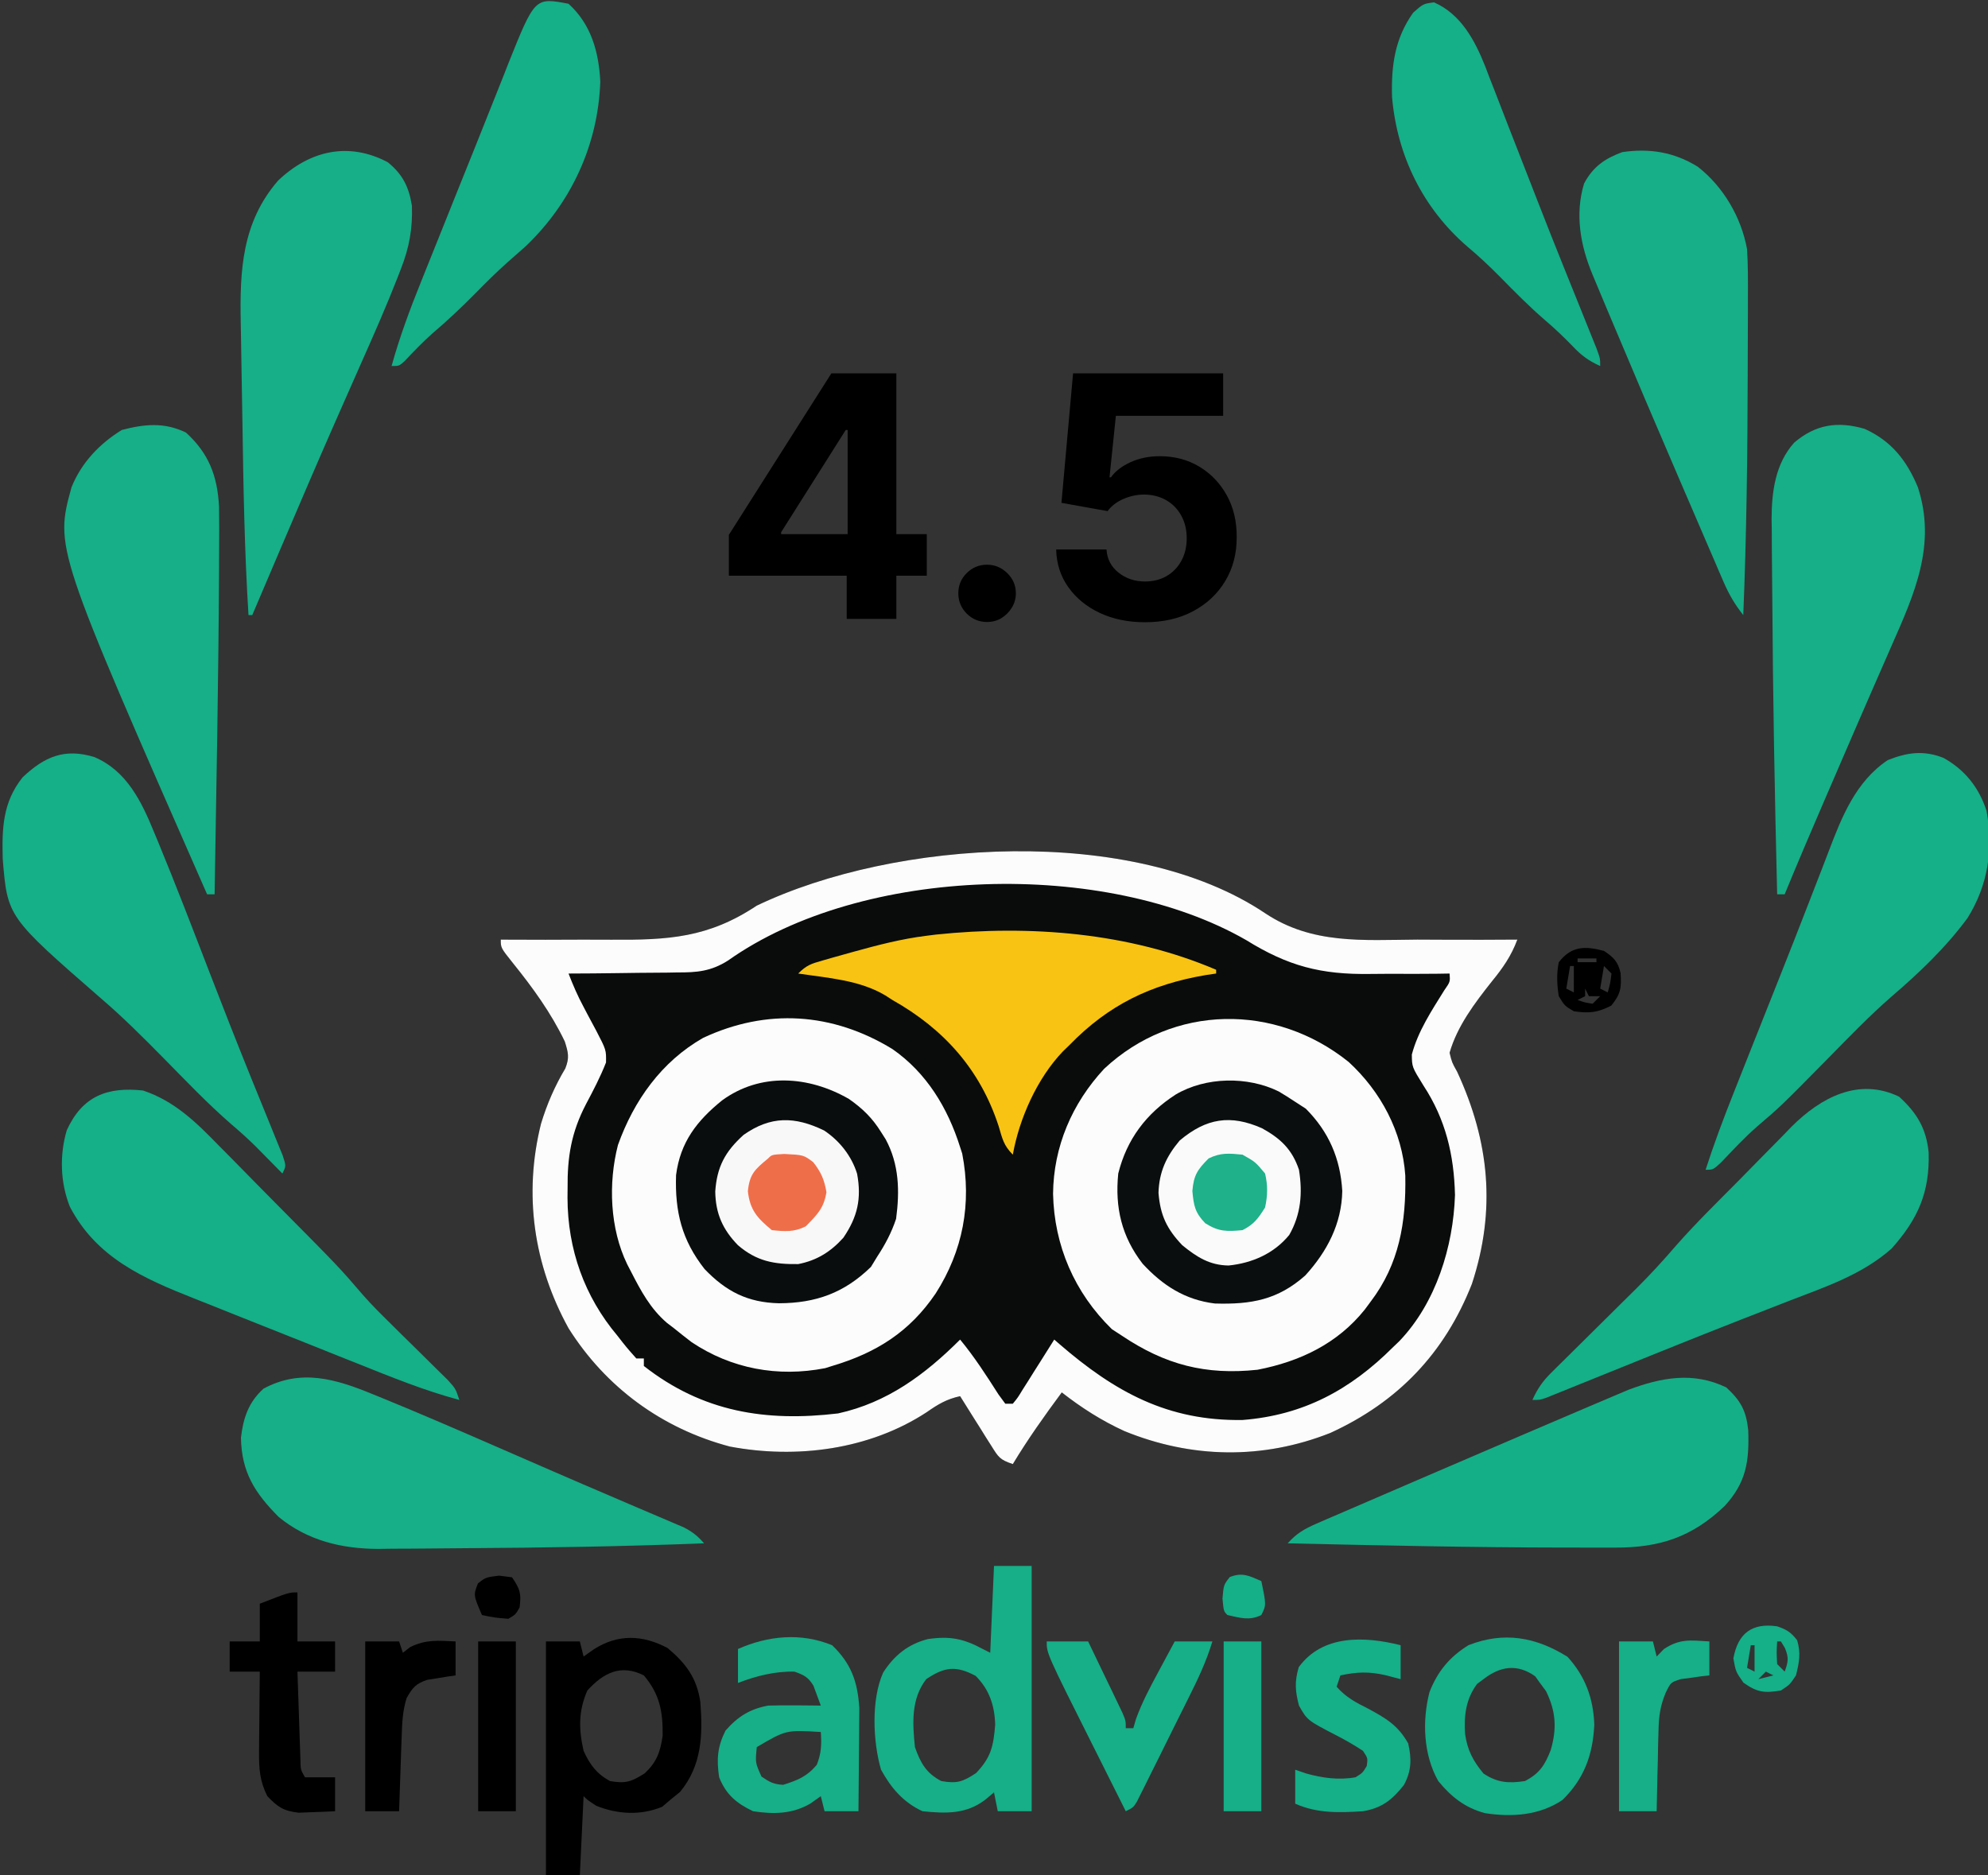 <svg width="106" height="100" viewBox="0 0 106 100" fill="none" xmlns="http://www.w3.org/2000/svg">
<rect x="0" y="0" width="106" height="100" fill="#333333" stroke="none"/>
<g clip-path="url(#clip0_106_4)">
<path d="M67.46 48.697C69.96 50.364 72.666 50.124 75.573 50.101C76.091 50.102 76.609 50.105 77.127 50.108C78.387 50.114 79.646 50.111 80.905 50.101C80.581 50.972 80.135 51.613 79.55 52.327C78.638 53.481 77.703 54.705 77.292 56.137C77.419 56.655 77.419 56.655 77.693 57.143C79.418 60.868 79.778 64.512 78.483 68.459C77.031 72.157 74.532 74.762 70.93 76.409C67.32 77.836 63.533 77.772 59.951 76.308C58.737 75.752 57.666 75.067 56.614 74.246C55.692 75.492 54.804 76.74 54.004 78.068C53.307 77.836 53.238 77.701 52.86 77.099C52.762 76.946 52.664 76.792 52.564 76.634C52.463 76.472 52.363 76.311 52.26 76.144C52.157 75.982 52.054 75.82 51.949 75.653C51.695 75.252 51.444 74.85 51.193 74.447C50.472 74.606 50.02 74.876 49.411 75.302C46.359 77.3 42.477 77.805 38.913 77.133C35.303 76.176 32.303 73.98 30.314 70.825C28.451 67.441 27.909 63.689 28.846 59.922C29.166 58.868 29.579 57.917 30.143 56.971C30.371 56.398 30.3 56.118 30.114 55.533C29.38 54.005 28.402 52.66 27.343 51.346C26.701 50.542 26.701 50.542 26.701 50.101C26.891 50.102 26.891 50.102 27.084 50.104C28.417 50.113 29.749 50.111 31.081 50.103C31.577 50.102 32.072 50.103 32.568 50.107C35.642 50.13 37.769 50.007 40.352 48.29C47.711 44.767 60.382 43.948 67.46 48.697Z" fill="#090C0B"/>
<path d="M71.912 56.627C73.625 58.202 74.774 60.353 74.93 62.682C74.977 65.16 74.617 67.393 73.076 69.416C72.924 69.621 72.924 69.621 72.77 69.829C71.315 71.647 69.313 72.599 67.053 73.038C64.288 73.334 62.133 72.773 59.826 71.227C59.559 71.053 59.559 71.053 59.286 70.875C57.292 68.93 56.21 66.421 56.149 63.657C56.173 61.14 57.161 58.836 58.872 56.992C62.565 53.535 68.006 53.488 71.912 56.627Z" fill="#FCFCFC"/>
<path d="M47.58 55.936C49.401 57.199 50.534 59.074 51.193 61.167C51.248 61.338 51.248 61.338 51.305 61.512C51.823 64.178 51.34 66.698 49.893 68.965C48.5 71.023 46.724 72.135 44.367 72.837C44.245 72.876 44.122 72.914 43.996 72.954C41.482 73.444 39.001 72.989 36.877 71.567C36.559 71.324 36.245 71.077 35.936 70.825C35.81 70.729 35.685 70.633 35.555 70.534C34.676 69.775 34.175 68.84 33.652 67.819C33.583 67.685 33.513 67.55 33.441 67.412C32.52 65.513 32.424 63.095 32.949 61.055C33.798 58.68 35.273 56.607 37.487 55.344C40.881 53.755 44.393 53.988 47.58 55.936Z" fill="#FCFCFC"/>
<path d="M67.46 48.697C69.96 50.364 72.666 50.124 75.573 50.101C76.091 50.102 76.609 50.105 77.127 50.108C78.387 50.114 79.646 50.111 80.905 50.101C80.581 50.972 80.135 51.613 79.55 52.327C78.638 53.481 77.703 54.705 77.292 56.137C77.419 56.655 77.419 56.655 77.693 57.143C79.418 60.868 79.778 64.512 78.483 68.459C77.031 72.157 74.532 74.762 70.93 76.409C67.32 77.836 63.533 77.772 59.951 76.308C58.737 75.752 57.666 75.067 56.614 74.246C55.692 75.492 54.804 76.74 54.004 78.068C53.307 77.836 53.238 77.701 52.86 77.099C52.762 76.946 52.664 76.792 52.564 76.634C52.463 76.472 52.363 76.311 52.26 76.144C52.157 75.982 52.054 75.82 51.949 75.653C51.695 75.252 51.444 74.85 51.193 74.447C50.472 74.606 50.02 74.876 49.411 75.302C46.359 77.3 42.477 77.805 38.913 77.133C35.303 76.176 32.303 73.98 30.314 70.825C28.451 67.441 27.909 63.689 28.846 59.922C29.166 58.868 29.579 57.917 30.143 56.971C30.371 56.398 30.3 56.118 30.114 55.533C29.38 54.005 28.402 52.66 27.343 51.346C26.701 50.542 26.701 50.542 26.701 50.101C26.891 50.102 26.891 50.102 27.084 50.104C28.417 50.113 29.749 50.111 31.081 50.103C31.577 50.102 32.072 50.103 32.568 50.107C35.642 50.13 37.769 50.007 40.352 48.29C47.711 44.767 60.382 43.948 67.46 48.697ZM38.809 51.224C37.908 51.792 37.164 51.858 36.118 51.852C35.95 51.856 35.783 51.859 35.611 51.862C35.084 51.87 34.556 51.872 34.029 51.874C33.668 51.878 33.308 51.883 32.948 51.889C32.07 51.902 31.192 51.908 30.314 51.911C30.551 52.523 30.802 53.108 31.114 53.685C31.186 53.822 31.258 53.96 31.332 54.101C31.482 54.386 31.634 54.67 31.788 54.953C32.325 55.987 32.325 55.987 32.313 56.654C32.01 57.427 31.63 58.152 31.241 58.884C30.459 60.391 30.249 61.687 30.264 63.355C30.263 63.526 30.261 63.696 30.259 63.871C30.268 66.614 31.154 69.126 32.924 71.227C33.019 71.348 33.113 71.469 33.21 71.594C33.438 71.883 33.682 72.16 33.928 72.435C34.061 72.435 34.193 72.435 34.33 72.435C34.33 72.567 34.33 72.7 34.33 72.837C37.468 75.295 40.833 75.825 44.687 75.367C47.315 74.79 49.329 73.289 51.193 71.429C51.958 72.355 52.594 73.344 53.24 74.356C53.36 74.519 53.479 74.682 53.602 74.849C53.735 74.849 53.867 74.849 54.004 74.849C54.27 74.524 54.27 74.524 54.526 74.101C54.624 73.947 54.723 73.792 54.824 73.633C54.977 73.388 54.977 73.388 55.133 73.139C55.288 72.894 55.288 72.894 55.447 72.644C55.703 72.24 55.958 71.835 56.212 71.429C56.301 71.506 56.391 71.584 56.483 71.664C59.447 74.227 62.275 75.781 66.255 75.717C69.507 75.461 72.006 74.103 74.28 71.831C74.394 71.722 74.507 71.613 74.624 71.501C76.568 69.46 77.489 66.476 77.58 63.72C77.528 61.574 77.08 59.686 75.899 57.885C75.286 56.895 75.286 56.895 75.279 56.229C75.607 54.989 76.334 53.891 77.005 52.811C77.325 52.351 77.325 52.351 77.292 51.911C76.963 51.917 76.963 51.917 76.627 51.922C75.796 51.932 74.965 51.93 74.134 51.925C73.778 51.924 73.421 51.927 73.065 51.933C70.435 51.974 68.678 51.513 66.445 50.127C58.947 45.82 45.984 46.136 38.809 51.224Z" fill="#FDFCFC"/>
<path d="M7.629 58.149C9.309 58.712 10.459 59.842 11.671 61.089C11.95 61.369 11.95 61.369 12.233 61.655C12.723 62.148 13.209 62.644 13.694 63.141C14.088 63.543 14.485 63.943 14.881 64.343C18.076 67.565 18.076 67.565 19.359 69.058C19.822 69.585 20.314 70.073 20.814 70.565C21.02 70.768 21.224 70.971 21.429 71.174C21.746 71.486 22.063 71.798 22.381 72.11C22.692 72.416 23.002 72.722 23.311 73.03C23.587 73.3 23.587 73.3 23.867 73.576C24.292 74.044 24.292 74.044 24.492 74.648C22.627 74.15 20.849 73.423 19.059 72.707C18.728 72.576 18.398 72.444 18.067 72.313C17.378 72.038 16.689 71.762 16 71.486C15.121 71.134 14.242 70.785 13.362 70.437C12.68 70.166 11.999 69.894 11.318 69.621C10.995 69.492 10.671 69.363 10.346 69.235C7.632 68.162 5.145 67.063 3.727 64.349C3.213 63.062 3.168 61.596 3.56 60.268C4.395 58.437 5.728 57.942 7.629 58.149Z" fill="#15AF88"/>
<path d="M19.885 74.346C20.06 74.417 20.236 74.489 20.416 74.562C22.415 75.379 24.395 76.237 26.375 77.1C26.76 77.268 27.146 77.436 27.531 77.603C28.11 77.855 28.689 78.106 29.267 78.358C30.446 78.871 31.626 79.379 32.807 79.883C33.223 80.061 33.639 80.239 34.054 80.417C34.311 80.527 34.568 80.636 34.825 80.745C35.175 80.893 35.524 81.043 35.874 81.193C36.067 81.275 36.26 81.358 36.458 81.442C36.918 81.679 37.205 81.905 37.542 82.294C33.293 82.46 29.042 82.53 24.79 82.553C24.251 82.556 23.712 82.561 23.172 82.567C22.403 82.576 21.634 82.579 20.866 82.581C20.636 82.584 20.407 82.588 20.171 82.591C18.218 82.586 16.396 82.148 14.856 80.885C13.593 79.611 12.879 78.51 12.848 76.66C12.97 75.61 13.252 74.765 14.053 74.044C16.059 72.968 17.907 73.533 19.885 74.346Z" fill="#16AF87"/>
<path d="M101.257 58.476C102.215 59.344 102.712 60.182 102.836 61.458C102.895 63.59 102.266 64.999 100.859 66.578C99.281 67.971 97.353 68.61 95.423 69.354C94.743 69.618 94.064 69.884 93.385 70.149C93.207 70.218 93.029 70.288 92.845 70.359C91.442 70.907 90.043 71.466 88.646 72.029C88.44 72.112 88.233 72.195 88.02 72.281C87.202 72.611 86.384 72.941 85.566 73.272C84.997 73.503 84.427 73.732 83.857 73.962C83.686 74.031 83.514 74.101 83.338 74.173C83.103 74.267 83.103 74.267 82.864 74.363C82.727 74.419 82.591 74.474 82.45 74.531C82.11 74.648 82.11 74.648 81.708 74.648C81.971 74.065 82.251 73.653 82.704 73.205C82.825 73.085 82.945 72.965 83.068 72.842C83.198 72.715 83.328 72.588 83.461 72.457C83.595 72.323 83.73 72.19 83.868 72.052C84.297 71.625 84.728 71.2 85.159 70.775C85.586 70.352 86.013 69.929 86.439 69.506C86.704 69.243 86.969 68.98 87.236 68.718C87.986 67.975 88.689 67.206 89.378 66.405C90.447 65.191 91.61 64.059 92.748 62.91C93.067 62.586 93.386 62.261 93.704 61.935C94.167 61.459 94.634 60.988 95.101 60.516C95.241 60.371 95.381 60.227 95.525 60.077C97.085 58.521 99.107 57.438 101.257 58.476Z" fill="#15AF88"/>
<path d="M103.626 40.412C104.767 41.047 105.516 41.987 105.922 43.233C106.294 45.27 106.005 47.197 104.908 48.953C103.765 50.507 102.33 51.879 100.867 53.13C99.674 54.169 98.578 55.312 97.468 56.439C94.958 58.985 94.958 58.985 93.69 60.068C93.007 60.664 92.394 61.33 91.767 61.984C91.345 62.374 91.345 62.374 90.943 62.374C91.388 60.994 91.892 59.648 92.428 58.301C92.513 58.086 92.598 57.871 92.686 57.649C92.962 56.952 93.239 56.255 93.515 55.558C93.657 55.203 93.657 55.203 93.801 54.84C93.896 54.601 93.991 54.362 94.088 54.116C94.183 53.877 94.278 53.639 94.376 53.393C94.567 52.912 94.758 52.431 94.949 51.95C95.444 50.704 95.935 49.456 96.418 48.205C96.668 47.558 96.919 46.912 97.171 46.266C97.284 45.976 97.395 45.686 97.505 45.395C98.204 43.553 98.954 41.667 100.655 40.531C101.697 40.116 102.563 39.997 103.626 40.412Z" fill="#15AF88"/>
<path d="M5.032 40.369C6.738 41.089 7.538 42.715 8.206 44.354C8.279 44.529 8.352 44.704 8.428 44.884C9.387 47.207 10.286 49.555 11.191 51.899C11.878 53.676 12.571 55.45 13.286 57.216C13.352 57.38 13.419 57.544 13.487 57.714C13.803 58.494 14.12 59.274 14.439 60.053C14.551 60.33 14.663 60.606 14.775 60.883C14.874 61.124 14.972 61.364 15.073 61.612C15.258 62.173 15.258 62.173 15.057 62.575C14.931 62.447 14.804 62.318 14.674 62.185C14.502 62.011 14.331 61.837 14.153 61.657C13.986 61.487 13.818 61.317 13.645 61.141C13.222 60.721 12.781 60.329 12.328 59.942C11.057 58.838 9.897 57.616 8.717 56.418C7.64 55.327 6.565 54.248 5.4 53.25C0.399 48.895 0.399 48.895 0.146 45.811C0.102 44.173 0.139 42.782 1.205 41.449C2.375 40.341 3.451 39.883 5.032 40.369Z" fill="#15AF88"/>
<path d="M92.047 73.981C92.81 74.688 93.105 75.209 93.215 76.257C93.275 77.942 93.103 79.058 91.956 80.306C90.216 81.968 88.484 82.528 86.112 82.522C85.95 82.522 85.788 82.522 85.621 82.522C85.082 82.523 84.543 82.522 84.004 82.52C83.819 82.52 83.634 82.52 83.444 82.52C78.515 82.514 73.587 82.405 68.659 82.294C69.119 81.775 69.552 81.522 70.185 81.248C70.374 81.166 70.563 81.083 70.757 80.998C71.065 80.867 71.065 80.867 71.379 80.732C71.594 80.639 71.809 80.546 72.031 80.45C72.734 80.145 73.438 79.842 74.142 79.54C74.626 79.331 75.109 79.122 75.592 78.914C76.802 78.392 78.011 77.872 79.222 77.354C79.857 77.082 80.491 76.809 81.126 76.536C82.015 76.154 82.906 75.774 83.797 75.395C84.117 75.258 84.436 75.122 84.756 74.985C85.196 74.797 85.637 74.61 86.079 74.424C86.322 74.321 86.566 74.217 86.817 74.111C88.589 73.446 90.282 73.129 92.047 73.981Z" fill="#15AF87"/>
<path d="M9.912 23.063C11.138 24.174 11.591 25.384 11.679 27.007C11.692 27.852 11.689 28.695 11.682 29.54C11.68 29.87 11.679 30.2 11.678 30.529C11.649 36.248 11.538 41.968 11.443 47.686C11.311 47.686 11.178 47.686 11.042 47.686C2.924 29.213 2.924 29.213 3.814 25.981C4.338 24.674 5.314 23.651 6.499 22.925C7.719 22.609 8.759 22.507 9.912 23.063Z" fill="#16AF87"/>
<path d="M99.421 22.867C100.849 23.513 101.666 24.55 102.261 25.981C103.265 29.052 102.077 31.676 100.843 34.469C100.729 34.729 100.616 34.988 100.503 35.248C100.259 35.807 100.014 36.366 99.769 36.925C99.134 38.377 98.507 39.832 97.879 41.287C97.673 41.764 97.467 42.241 97.261 42.718C96.548 44.369 95.843 46.023 95.159 47.686C95.027 47.686 94.894 47.686 94.758 47.686C94.63 42.436 94.529 37.184 94.499 31.932C94.496 31.43 94.491 30.927 94.485 30.424C94.476 29.716 94.473 29.008 94.471 28.3C94.468 28.092 94.464 27.884 94.461 27.67C94.465 26.222 94.66 24.723 95.665 23.604C96.799 22.632 97.982 22.447 99.421 22.867Z" fill="#16AF87"/>
<path d="M90.525 8.89C91.891 9.957 92.839 11.576 93.152 13.28C93.208 14.153 93.203 15.024 93.198 15.899C93.198 16.283 93.198 16.283 93.198 16.675C93.198 17.363 93.195 18.052 93.191 18.74C93.189 19.165 93.188 19.59 93.187 20.015C93.178 24.278 93.126 28.537 92.951 32.797C92.505 32.237 92.191 31.7 91.907 31.043C91.825 30.854 91.743 30.665 91.658 30.47C91.571 30.265 91.483 30.061 91.393 29.849C91.299 29.634 91.207 29.419 91.111 29.198C90.807 28.495 90.505 27.791 90.203 27.087C89.995 26.605 89.787 26.122 89.579 25.639C88.323 22.723 87.079 19.803 85.849 16.876C85.781 16.715 85.713 16.553 85.643 16.387C85.455 15.938 85.267 15.488 85.079 15.039C84.997 14.843 84.997 14.843 84.914 14.644C84.27 13.099 83.963 11.435 84.463 9.785C84.941 8.886 85.571 8.453 86.501 8.111C87.963 7.896 89.265 8.111 90.525 8.89Z" fill="#16AF88"/>
<path d="M20.678 8.652C21.471 9.296 21.804 9.968 21.964 10.976C22.005 12.192 21.821 13.206 21.378 14.334C21.324 14.472 21.271 14.611 21.216 14.754C20.607 16.317 19.93 17.851 19.249 19.384C18.853 20.275 18.46 21.168 18.067 22.061C17.985 22.246 17.904 22.431 17.82 22.621C16.875 24.77 15.953 26.928 15.032 29.087C14.951 29.275 14.871 29.463 14.789 29.656C14.342 30.703 13.896 31.75 13.451 32.797C13.384 32.797 13.318 32.797 13.25 32.797C13.035 29.363 12.977 25.927 12.926 22.487C12.914 21.674 12.899 20.861 12.884 20.048C12.872 19.413 12.862 18.778 12.853 18.143C12.848 17.843 12.843 17.543 12.837 17.244C12.78 14.418 12.899 11.859 14.827 9.63C16.506 8.031 18.578 7.54 20.678 8.652Z" fill="#16AF88"/>
<path d="M68.182 58.199C68.48 58.376 68.773 58.56 69.061 58.752C69.247 58.873 69.433 58.993 69.625 59.117C70.852 60.347 71.469 61.779 71.57 63.506C71.538 65.252 70.764 66.73 69.6 68.008C68.138 69.309 66.714 69.564 64.776 69.506C63.188 69.312 62 68.549 60.924 67.384C59.803 65.933 59.443 64.385 59.625 62.575C60.08 60.751 61.116 59.376 62.687 58.363C64.287 57.416 66.518 57.379 68.182 58.199Z" fill="#0B0E0E"/>
<path d="M45.265 58.599C45.991 59.107 46.509 59.61 46.977 60.362C47.06 60.492 47.142 60.621 47.227 60.755C47.944 62.093 47.977 63.505 47.78 64.99C47.533 65.729 47.202 66.352 46.776 67.002C46.665 67.185 46.553 67.367 46.438 67.555C45.013 68.945 43.494 69.486 41.538 69.493C39.866 69.455 38.713 68.864 37.567 67.668C36.354 66.126 35.981 64.612 36.048 62.656C36.273 60.906 37.153 59.768 38.498 58.678C40.542 57.184 43.112 57.359 45.265 58.599Z" fill="#0A0D0D"/>
<path d="M64.845 51.71C64.845 51.777 64.845 51.843 64.845 51.911C64.66 51.939 64.475 51.966 64.285 51.994C61.372 52.49 59.106 53.577 57.015 55.734C56.903 55.843 56.79 55.952 56.674 56.064C55.303 57.495 54.351 59.634 54.004 61.569C53.516 61.08 53.445 60.721 53.251 60.06C52.266 57.03 50.332 54.871 47.58 53.32C47.455 53.239 47.331 53.159 47.202 53.076C45.824 52.254 44.121 52.146 42.56 51.911C43.008 51.463 43.248 51.391 43.846 51.22C44.023 51.169 44.201 51.117 44.384 51.065C44.668 50.986 44.668 50.986 44.957 50.905C45.149 50.851 45.342 50.797 45.54 50.742C46.813 50.39 48.074 50.062 49.386 49.899C49.646 49.866 49.646 49.866 49.912 49.833C54.91 49.312 60.199 49.724 64.845 51.71Z" fill="#F8C312"/>
<path d="M30.314 0.201C31.515 1.29 31.928 2.756 32.008 4.351C31.892 7.72 30.456 10.815 28.035 13.127C27.703 13.425 27.368 13.72 27.031 14.013C26.455 14.527 25.911 15.068 25.371 15.619C24.625 16.375 23.865 17.091 23.057 17.779C22.532 18.244 22.051 18.748 21.57 19.259C21.28 19.517 21.28 19.517 20.879 19.517C21.304 17.983 21.848 16.518 22.442 15.043C22.535 14.811 22.628 14.579 22.724 14.339C23.02 13.6 23.317 12.861 23.614 12.123C23.809 11.636 24.004 11.15 24.198 10.663C24.58 9.709 24.964 8.756 25.348 7.803C25.705 6.919 26.058 6.033 26.408 5.146C26.566 4.75 26.723 4.354 26.881 3.958C26.95 3.781 27.019 3.603 27.09 3.421C28.518 -0.142 28.518 -0.142 30.314 0.201Z" fill="#15AF88"/>
<path d="M76.463 0.126C77.9 0.759 78.635 2.142 79.196 3.548C79.267 3.738 79.339 3.927 79.413 4.122C79.493 4.325 79.572 4.527 79.654 4.735C79.911 5.39 80.164 6.046 80.416 6.703C80.592 7.155 80.769 7.607 80.946 8.058C81.301 8.965 81.654 9.872 82.007 10.779C82.463 11.952 82.928 13.121 83.398 14.288C83.465 14.454 83.532 14.62 83.6 14.79C83.85 15.41 84.1 16.029 84.35 16.649C84.517 17.062 84.683 17.475 84.848 17.889C84.94 18.117 85.033 18.346 85.128 18.582C85.322 19.115 85.322 19.115 85.322 19.517C84.718 19.247 84.319 18.954 83.866 18.473C83.386 17.977 82.899 17.512 82.373 17.065C81.535 16.342 80.764 15.559 79.988 14.77C79.427 14.203 78.859 13.665 78.245 13.154C75.865 11.1 74.49 8.296 74.223 5.165C74.178 3.496 74.368 2.062 75.347 0.679C75.886 0.201 75.886 0.201 76.463 0.126Z" fill="#15AF88"/>
<path d="M53 83.501C53.663 83.501 54.325 83.501 55.008 83.501C55.008 87.817 55.008 92.133 55.008 96.579C54.411 96.579 53.815 96.579 53.201 96.579C53.101 96.082 53.101 96.082 53 95.573C52.847 95.702 52.694 95.831 52.536 95.963C51.516 96.747 50.424 96.704 49.186 96.579C48.166 96.106 47.514 95.343 46.977 94.366C46.544 92.879 46.443 90.627 47.09 89.185C47.681 88.267 48.413 87.673 49.473 87.399C50.635 87.23 51.371 87.37 52.398 87.927C52.53 87.994 52.663 88.06 52.799 88.129C52.865 86.602 52.932 85.074 53 83.501ZM49.386 89.537C48.571 90.599 48.654 91.879 48.784 93.159C49.078 93.997 49.389 94.557 50.189 94.97C51.028 95.116 51.327 95.014 52.046 94.542C52.846 93.704 52.972 93.104 53.063 91.964C53.033 90.945 52.757 90.098 52.021 89.361C50.981 88.809 50.373 88.871 49.386 89.537Z" fill="#16AF87"/>
<path d="M35.597 87.877C36.57 88.694 37.153 89.47 37.341 90.745C37.481 92.512 37.423 94.14 36.262 95.548C36.088 95.689 35.914 95.831 35.735 95.976C35.594 96.096 35.453 96.217 35.308 96.341C34.157 96.817 32.94 96.745 31.795 96.29C31.318 95.976 31.318 95.976 31.117 95.775C31.051 97.169 30.985 98.563 30.917 100C30.32 100 29.724 100 29.11 100C29.11 95.883 29.11 91.767 29.11 87.525C29.706 87.525 30.302 87.525 30.917 87.525C30.983 87.791 31.049 88.056 31.117 88.33C31.3 88.201 31.482 88.073 31.669 87.94C32.955 87.123 34.256 87.167 35.597 87.877ZM31.318 90.141C30.837 91.23 30.856 92.219 31.117 93.36C31.451 94.093 31.811 94.582 32.523 94.97C33.355 95.115 33.661 95.012 34.38 94.555C35.014 93.958 35.205 93.426 35.333 92.555C35.348 91.253 35.175 90.338 34.33 89.336C33.1 88.72 32.179 89.198 31.318 90.141Z" fill="black"/>
<path d="M43.942 60.28C44.766 60.829 45.404 61.634 45.7 62.585C45.948 63.921 45.72 64.891 44.97 65.996C44.297 66.746 43.552 67.213 42.561 67.404C41.28 67.421 40.347 67.256 39.348 66.398C38.536 65.562 38.155 64.714 38.137 63.533C38.227 62.219 38.661 61.405 39.65 60.513C41.087 59.504 42.374 59.519 43.942 60.28Z" fill="#F9F8F8"/>
<path d="M83.578 88.343C84.527 89.382 84.958 90.557 85.008 91.964C84.933 93.568 84.464 94.851 83.314 95.976C82.089 96.804 80.609 96.906 79.174 96.68C78.119 96.397 77.375 95.811 76.689 94.97C75.893 93.571 75.825 91.767 76.219 90.23C76.65 89.124 77.288 88.353 78.296 87.726C80.189 86.981 81.891 87.29 83.578 88.343ZM79.099 89.537C78.987 89.62 78.875 89.703 78.76 89.789C78.158 90.592 78.051 91.491 78.12 92.467C78.243 93.326 78.541 93.893 79.099 94.567C79.844 95.065 80.443 95.1 81.307 94.97C82.089 94.569 82.38 94.108 82.687 93.31C83.016 92.173 82.964 91.26 82.436 90.179C82.275 89.961 82.275 89.961 82.11 89.738C82.027 89.622 81.944 89.506 81.859 89.386C80.899 88.699 79.982 88.849 79.099 89.537Z" fill="#15AF88"/>
<path d="M67.291 60.161C68.282 60.708 68.896 61.288 69.261 62.374C69.461 63.612 69.369 64.753 68.742 65.851C67.929 66.845 66.762 67.352 65.51 67.48C64.494 67.467 63.811 67.027 63.038 66.398C62.212 65.527 61.867 64.804 61.771 63.607C61.804 62.491 62.184 61.668 62.9 60.815C64.327 59.617 65.609 59.419 67.291 60.161Z" fill="#F9FAF9"/>
<path d="M44.367 87.726C45.388 88.704 45.731 89.675 45.818 91.075C45.816 91.329 45.814 91.582 45.812 91.844C45.811 91.981 45.811 92.117 45.81 92.257C45.808 92.688 45.803 93.118 45.798 93.549C45.796 93.843 45.794 94.137 45.792 94.431C45.788 95.147 45.781 95.863 45.773 96.579C45.176 96.579 44.58 96.579 43.966 96.579C43.9 96.314 43.833 96.048 43.765 95.775C43.579 95.907 43.392 96.04 43.2 96.177C42.222 96.735 41.248 96.744 40.151 96.579C39.262 96.15 38.714 95.693 38.345 94.769C38.202 93.815 38.25 93.147 38.684 92.279C39.343 91.529 39.979 91.129 40.955 90.946C41.44 90.932 41.925 90.929 42.41 90.933C42.79 90.936 42.79 90.936 43.178 90.939C43.372 90.941 43.566 90.943 43.765 90.946C43.682 90.722 43.599 90.498 43.514 90.267C43.468 90.141 43.421 90.014 43.373 89.885C43.096 89.427 42.861 89.311 42.36 89.135C41.317 89.112 40.317 89.365 39.349 89.738C39.349 89.141 39.349 88.543 39.349 87.928C40.965 87.213 42.71 87.049 44.367 87.726ZM40.352 93.159C40.269 93.993 40.269 93.993 40.603 94.731C41.029 95.02 41.238 95.142 41.758 95.171C42.531 94.926 43.027 94.73 43.552 94.102C43.796 93.483 43.811 93.014 43.765 92.354C41.914 92.242 41.914 92.242 40.352 93.159Z" fill="#16AF87"/>
<path d="M74.682 87.726C74.682 88.324 74.682 88.921 74.682 89.537C74.413 89.467 74.144 89.396 73.866 89.323C72.989 89.124 72.345 89.149 71.47 89.336C71.403 89.535 71.337 89.734 71.269 89.94C71.76 90.5 72.287 90.779 72.95 91.109C73.914 91.631 74.538 91.997 75.083 92.958C75.274 93.774 75.264 94.441 74.853 95.184C74.233 95.971 73.68 96.411 72.674 96.579C71.412 96.658 70.239 96.702 69.061 96.177C69.061 95.579 69.061 94.982 69.061 94.366C69.255 94.433 69.45 94.499 69.65 94.567C70.503 94.809 71.395 94.927 72.273 94.769C72.655 94.535 72.655 94.535 72.875 94.165C72.934 93.754 72.934 93.754 72.674 93.36C72.216 93.059 71.779 92.804 71.294 92.555C69.705 91.732 69.705 91.732 69.261 90.946C69.058 90.16 69.02 89.677 69.249 88.896C70.523 87.154 72.748 87.242 74.682 87.726Z" fill="#15AF88"/>
<path d="M15.86 84.909C15.86 85.773 15.86 86.636 15.86 87.525C16.522 87.525 17.185 87.525 17.867 87.525C17.867 88.056 17.867 88.588 17.867 89.135C17.205 89.135 16.542 89.135 15.86 89.135C15.888 89.998 15.918 90.862 15.948 91.725C15.956 91.972 15.963 92.218 15.972 92.471C15.98 92.706 15.988 92.941 15.997 93.183C16.004 93.4 16.012 93.617 16.019 93.84C16.027 94.362 16.027 94.362 16.261 94.769C16.791 94.769 17.321 94.769 17.867 94.769C17.867 95.366 17.867 95.964 17.867 96.579C17.454 96.601 17.039 96.617 16.625 96.63C16.395 96.639 16.164 96.648 15.927 96.658C15.115 96.563 14.815 96.362 14.254 95.775C13.853 94.978 13.805 94.324 13.813 93.438C13.814 93.187 13.816 92.936 13.817 92.678C13.82 92.417 13.824 92.157 13.827 91.889C13.829 91.625 13.831 91.361 13.833 91.088C13.837 90.437 13.844 89.786 13.852 89.135C13.322 89.135 12.792 89.135 12.246 89.135C12.246 88.604 12.246 88.073 12.246 87.525C12.776 87.525 13.306 87.525 13.852 87.525C13.852 86.861 13.852 86.197 13.852 85.513C15.408 84.909 15.408 84.909 15.86 84.909Z" fill="black"/>
<path d="M55.81 87.525C56.539 87.525 57.268 87.525 58.019 87.525C58.354 88.221 58.689 88.916 59.023 89.613C59.118 89.811 59.214 90.009 59.313 90.213C59.403 90.403 59.494 90.592 59.587 90.787C59.671 90.962 59.755 91.137 59.842 91.317C60.026 91.751 60.026 91.751 60.026 92.153C60.159 92.153 60.291 92.153 60.428 92.153C60.475 91.99 60.522 91.828 60.571 91.661C60.89 90.779 61.313 89.983 61.758 89.16C61.842 89.002 61.927 88.845 62.014 88.682C62.22 88.296 62.428 87.91 62.636 87.525C63.299 87.525 63.961 87.525 64.644 87.525C64.328 88.582 63.874 89.533 63.383 90.516C63.3 90.683 63.217 90.851 63.131 91.023C62.956 91.376 62.78 91.727 62.604 92.079C62.335 92.619 62.067 93.16 61.8 93.702C61.629 94.044 61.458 94.386 61.288 94.728C61.207 94.891 61.127 95.053 61.045 95.221C60.97 95.37 60.895 95.519 60.817 95.673C60.752 95.805 60.686 95.936 60.618 96.072C60.428 96.378 60.428 96.378 60.026 96.579C59.587 95.703 59.148 94.827 58.709 93.95C58.56 93.653 58.411 93.356 58.262 93.059C55.81 88.172 55.81 88.172 55.81 87.525Z" fill="#16AF87"/>
<path d="M86.326 87.525C86.922 87.525 87.518 87.525 88.133 87.525C88.199 87.791 88.265 88.056 88.333 88.33C88.462 88.197 88.59 88.064 88.722 87.928C89.58 87.367 90.133 87.465 91.144 87.525C91.144 88.123 91.144 88.72 91.144 89.336C91.006 89.351 90.868 89.366 90.726 89.382C90.545 89.408 90.364 89.434 90.178 89.462C89.999 89.485 89.819 89.508 89.634 89.532C89.087 89.701 89.087 89.701 88.811 90.27C88.514 90.994 88.449 91.518 88.431 92.296C88.424 92.546 88.417 92.796 88.41 93.054C88.403 93.442 88.403 93.442 88.396 93.838C88.389 94.101 88.382 94.365 88.375 94.636C88.359 95.284 88.345 95.931 88.333 96.579C87.671 96.579 87.008 96.579 86.326 96.579C86.326 93.591 86.326 90.604 86.326 87.525Z" fill="#16AF87"/>
<path d="M19.474 87.525C20.07 87.525 20.666 87.525 21.28 87.525C21.347 87.724 21.413 87.924 21.481 88.129C21.609 88.029 21.738 87.93 21.87 87.827C22.72 87.409 23.35 87.483 24.292 87.525C24.292 88.123 24.292 88.72 24.292 89.336C24.154 89.356 24.016 89.375 23.874 89.396C23.693 89.426 23.512 89.456 23.326 89.487C23.146 89.515 22.967 89.543 22.782 89.572C22.168 89.777 21.999 89.985 21.682 90.543C21.468 91.218 21.442 91.866 21.418 92.571C21.409 92.805 21.401 93.038 21.392 93.278C21.38 93.642 21.38 93.642 21.368 94.014C21.36 94.26 21.351 94.506 21.342 94.759C21.321 95.366 21.3 95.973 21.28 96.579C20.684 96.579 20.088 96.579 19.474 96.579C19.474 93.591 19.474 90.604 19.474 87.525Z" fill="black"/>
<path d="M65.246 87.525C65.909 87.525 66.571 87.525 67.254 87.525C67.254 90.513 67.254 93.501 67.254 96.579C66.591 96.579 65.929 96.579 65.246 96.579C65.246 93.591 65.246 90.604 65.246 87.525Z" fill="#16AF87"/>
<path d="M25.496 87.525C26.159 87.525 26.821 87.525 27.504 87.525C27.504 90.513 27.504 93.501 27.504 96.579C26.841 96.579 26.179 96.579 25.496 96.579C25.496 93.591 25.496 90.604 25.496 87.525Z" fill="black"/>
<path d="M41.82 61.532C42.848 61.584 42.848 61.584 43.364 61.972C43.782 62.51 43.952 62.896 44.066 63.569C43.925 64.437 43.572 64.766 42.962 65.392C42.332 65.708 41.85 65.664 41.155 65.594C40.377 64.949 39.989 64.526 39.876 63.519C39.969 62.594 40.256 62.351 40.955 61.771C41.155 61.569 41.155 61.569 41.82 61.532Z" fill="#EF6E4A"/>
<path d="M66.25 61.569C66.94 61.959 66.94 61.959 67.454 62.575C67.604 63.209 67.592 63.752 67.454 64.386C67.094 64.964 66.856 65.29 66.25 65.594C65.419 65.672 64.983 65.681 64.267 65.229C63.715 64.658 63.65 64.293 63.577 63.506C63.65 62.657 63.851 62.364 64.443 61.771C65.075 61.454 65.551 61.499 66.25 61.569Z" fill="#1EB18A"/>
<path d="M94.758 86.72C95.27 86.892 95.493 87.036 95.824 87.462C96.029 88.152 95.934 88.644 95.761 89.336C95.435 89.826 95.435 89.826 94.958 90.141C94.073 90.286 93.702 90.246 92.963 89.726C92.549 89.135 92.549 89.135 92.424 88.431C92.662 87.093 93.423 86.521 94.758 86.72ZM94.758 87.525C94.724 88.112 94.724 88.112 94.758 88.732C94.89 88.865 95.023 88.998 95.159 89.135C95.346 88.611 95.39 88.402 95.172 87.877C95.101 87.761 95.031 87.645 94.958 87.525C94.892 87.525 94.826 87.525 94.758 87.525ZM93.352 87.726C93.286 88.125 93.22 88.523 93.152 88.934C93.35 89.033 93.35 89.033 93.553 89.135C93.553 88.67 93.553 88.205 93.553 87.726C93.487 87.726 93.421 87.726 93.352 87.726ZM94.155 89.135C94.023 89.268 93.89 89.4 93.754 89.537C94.019 89.471 94.284 89.404 94.557 89.336C94.424 89.27 94.292 89.203 94.155 89.135Z" fill="#15AF88"/>
<path d="M85.523 50.704C86.038 51.044 86.276 51.281 86.41 51.892C86.463 52.667 86.416 53.009 85.912 53.622C85.175 53.998 84.733 54.043 83.917 53.923C83.427 53.634 83.427 53.634 83.114 53.119C83.016 52.501 82.988 51.922 83.114 51.308C83.791 50.439 84.506 50.434 85.523 50.704ZM84.117 51.107C84.117 51.173 84.117 51.239 84.117 51.308C84.449 51.308 84.78 51.308 85.121 51.308C85.121 51.241 85.121 51.175 85.121 51.107C84.79 51.107 84.459 51.107 84.117 51.107ZM83.716 51.509C83.65 51.907 83.583 52.306 83.515 52.716C83.714 52.816 83.714 52.816 83.917 52.917C83.917 52.453 83.917 51.988 83.917 51.509C83.85 51.509 83.784 51.509 83.716 51.509ZM85.523 51.509C85.457 51.907 85.39 52.306 85.322 52.716C85.521 52.816 85.521 52.816 85.724 52.917C85.86 52.435 85.86 52.435 85.924 51.911C85.792 51.779 85.659 51.646 85.523 51.509ZM84.519 51.71C84.72 52.113 84.72 52.113 84.72 52.113L84.519 51.71ZM84.519 52.716C84.519 52.849 84.519 52.982 84.519 53.119C84.32 53.218 84.32 53.218 84.117 53.32C84.497 53.457 84.497 53.457 84.92 53.521C85.053 53.388 85.185 53.255 85.322 53.119C85.123 53.119 84.924 53.119 84.72 53.119C84.653 52.986 84.587 52.853 84.519 52.716Z" fill="black"/>
<path d="M26.613 84.017C26.841 84.046 27.068 84.075 27.303 84.105C27.736 84.755 27.799 84.96 27.705 85.714C27.491 86.092 27.491 86.092 27.102 86.318C26.362 86.255 26.362 86.255 25.697 86.117C25.239 85.053 25.239 85.053 25.484 84.432C25.898 84.105 25.898 84.105 26.613 84.017Z" fill="black"/>
<path d="M67.254 84.306C67.519 85.585 67.519 85.585 67.254 86.117C66.622 86.433 66.117 86.266 65.447 86.117C65.246 85.915 65.246 85.915 65.183 85.236C65.246 84.507 65.246 84.507 65.572 84.092C66.244 83.826 66.609 84.027 67.254 84.306Z" fill="#15AF88"/>
<path d="M38.863 30.699V28.519L44.328 19.909H46.207V22.926H45.095L41.65 28.379V28.481H49.416V30.699H38.863ZM45.146 33V30.034L45.197 29.069V19.909H47.793V33H45.146ZM52.631 33.166C52.209 33.166 51.847 33.017 51.545 32.719C51.246 32.416 51.097 32.054 51.097 31.632C51.097 31.215 51.246 30.857 51.545 30.558C51.847 30.26 52.209 30.111 52.631 30.111C53.041 30.111 53.398 30.26 53.705 30.558C54.012 30.857 54.166 31.215 54.166 31.632C54.166 31.913 54.093 32.171 53.948 32.406C53.807 32.636 53.622 32.821 53.392 32.962C53.162 33.098 52.908 33.166 52.631 33.166ZM61.051 33.179C60.148 33.179 59.343 33.013 58.635 32.68C57.932 32.348 57.374 31.89 56.96 31.306C56.547 30.722 56.332 30.053 56.315 29.299H58.999C59.029 29.806 59.242 30.217 59.639 30.533C60.035 30.848 60.506 31.006 61.051 31.006C61.486 31.006 61.87 30.91 62.202 30.718C62.538 30.522 62.801 30.251 62.988 29.906C63.18 29.557 63.276 29.156 63.276 28.704C63.276 28.244 63.178 27.84 62.982 27.49C62.79 27.141 62.524 26.868 62.183 26.672C61.842 26.476 61.452 26.376 61.013 26.371C60.629 26.371 60.257 26.45 59.894 26.608C59.536 26.766 59.257 26.981 59.057 27.254L56.596 26.812L57.216 19.909H65.219V22.172H59.498L59.159 25.451H59.236C59.466 25.127 59.813 24.859 60.278 24.646C60.742 24.433 61.262 24.326 61.837 24.326C62.626 24.326 63.329 24.511 63.947 24.882C64.565 25.253 65.053 25.762 65.411 26.41C65.769 27.053 65.945 27.795 65.941 28.634C65.945 29.516 65.741 30.3 65.328 30.986C64.918 31.668 64.345 32.205 63.608 32.597C62.875 32.985 62.023 33.179 61.051 33.179Z" fill="black"/>
</g>
<defs>
<clipPath id="clip0_106_4">
<rect width="106" height="100" fill="white"/>
</clipPath>
</defs>
</svg>
